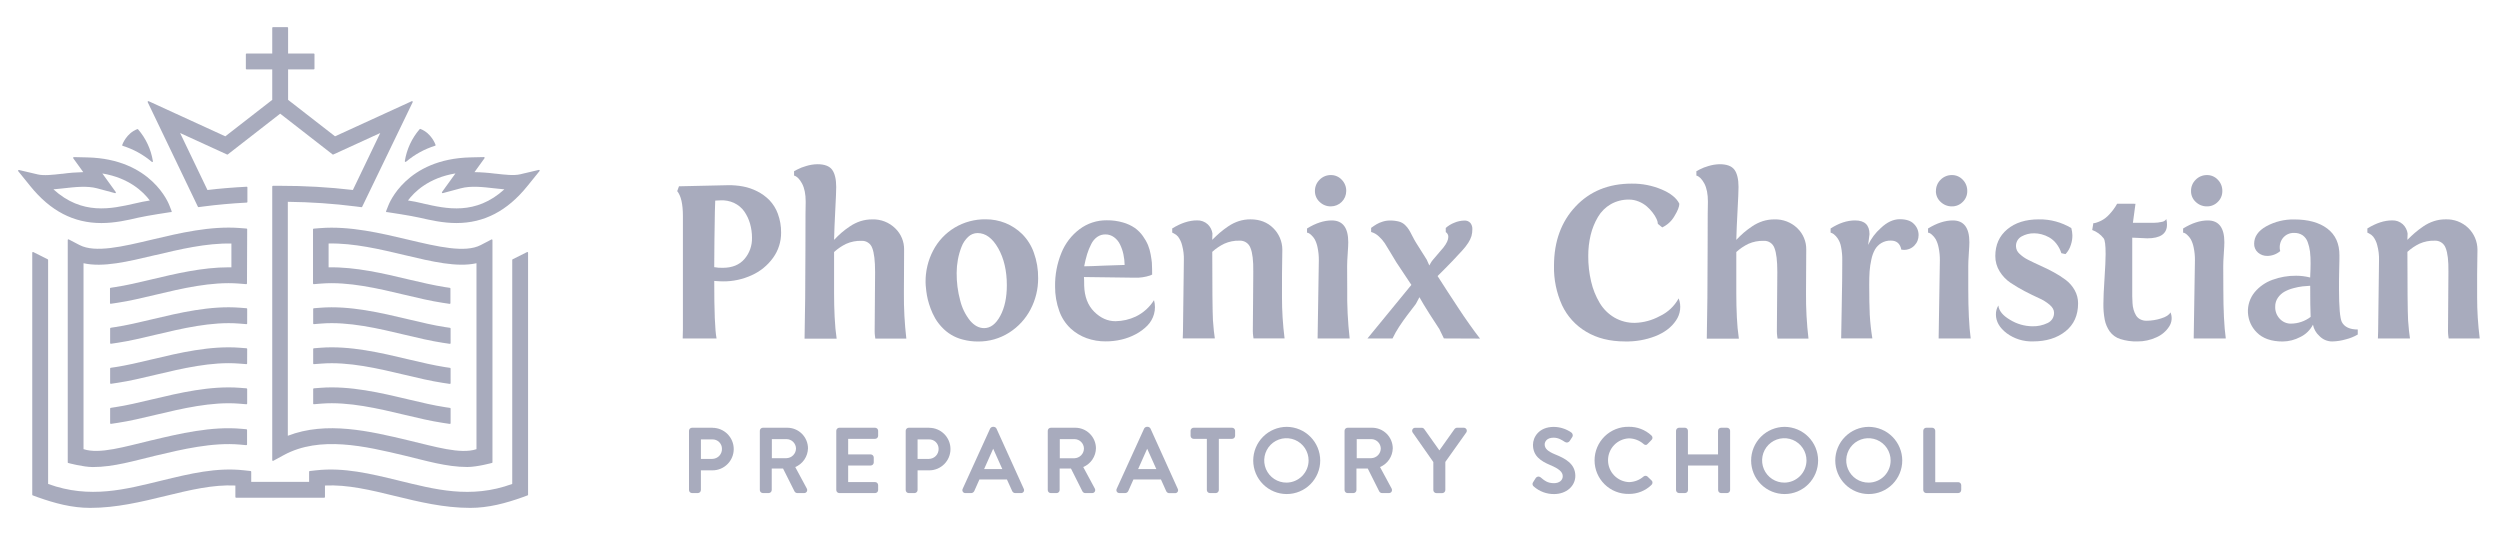 <svg width="189" height="41" viewBox="0 0 189 41" fill="none" xmlns="http://www.w3.org/2000/svg">
<g opacity="0.35">
<path d="M40.792 12.869C40.786 12.859 40.778 12.852 40.767 12.847C40.757 12.843 40.745 12.842 40.734 12.845L39.315 13.179C38.856 13.286 38.189 13.211 37.481 13.13H37.449C36.925 13.061 36.399 13.022 35.871 13.013L36.629 11.962C36.635 11.954 36.639 11.944 36.639 11.934C36.64 11.924 36.638 11.914 36.633 11.905C36.629 11.896 36.622 11.889 36.613 11.883C36.605 11.878 36.595 11.875 36.585 11.875L35.581 11.898C30.719 12.006 29.412 15.394 29.355 15.546L29.189 15.963C29.186 15.97 29.184 15.978 29.184 15.986C29.184 15.995 29.186 16.003 29.189 16.01C29.194 16.017 29.199 16.023 29.206 16.028C29.212 16.032 29.22 16.035 29.228 16.037H29.279C29.35 16.047 31.02 16.295 31.74 16.46C32.513 16.636 33.481 16.862 34.504 16.862C36.597 16.862 38.352 15.948 39.868 14.07L40.785 12.935C40.794 12.926 40.799 12.915 40.8 12.903C40.802 12.891 40.799 12.879 40.792 12.869ZM31.989 15.383C31.588 15.29 31.199 15.203 30.842 15.155C31.331 14.5 32.408 13.445 34.432 13.11L33.418 14.516C33.411 14.525 33.407 14.536 33.407 14.547C33.407 14.559 33.411 14.57 33.418 14.579C33.424 14.588 33.434 14.595 33.444 14.599C33.455 14.603 33.466 14.603 33.477 14.6L34.835 14.236C35.587 14.034 36.491 14.135 37.37 14.236C37.637 14.265 37.884 14.293 38.13 14.314C35.956 16.287 33.76 15.789 31.989 15.386V15.383Z" fill="#060E41"/>
<path d="M30.637 12.239C30.645 12.241 30.654 12.241 30.663 12.239C30.676 12.239 30.69 12.233 30.7 12.224C31.344 11.68 32.09 11.27 32.895 11.018C32.902 11.016 32.908 11.012 32.914 11.008C32.919 11.003 32.924 10.997 32.927 10.99C32.932 10.977 32.932 10.962 32.927 10.949C32.915 10.912 32.616 10.068 31.786 9.749C31.776 9.746 31.765 9.745 31.755 9.747C31.744 9.75 31.735 9.755 31.727 9.763C31.136 10.447 30.748 11.282 30.605 12.175C30.602 12.187 30.604 12.201 30.61 12.213C30.615 12.224 30.625 12.234 30.637 12.239Z" fill="#060E41"/>
<path d="M39.845 19.057L38.755 19.603C38.746 19.608 38.739 19.614 38.733 19.623C38.728 19.631 38.725 19.641 38.725 19.651V36.586C35.568 37.741 32.847 36.988 30.126 36.327C28.003 35.81 25.997 35.322 23.901 35.556L23.418 35.609C23.404 35.611 23.392 35.617 23.383 35.627C23.374 35.636 23.369 35.649 23.369 35.663V36.431H18.992V35.663C18.992 35.649 18.988 35.636 18.979 35.627C18.97 35.617 18.957 35.611 18.944 35.609L18.461 35.556C16.365 35.322 14.359 35.81 12.236 36.327C9.515 36.988 6.794 37.737 3.637 36.586V19.651C3.636 19.641 3.633 19.631 3.628 19.623C3.623 19.614 3.616 19.608 3.607 19.603L2.518 19.057C2.51 19.053 2.501 19.051 2.492 19.051C2.482 19.051 2.473 19.053 2.465 19.057C2.457 19.062 2.451 19.069 2.446 19.078C2.442 19.086 2.439 19.095 2.439 19.104V37.399C2.44 37.41 2.443 37.421 2.45 37.43C2.456 37.44 2.465 37.446 2.476 37.45L2.837 37.584C4.121 38.041 5.421 38.396 6.813 38.396C8.806 38.396 10.696 37.937 12.518 37.493C14.341 37.05 16.084 36.625 17.795 36.705V37.575C17.795 37.589 17.801 37.603 17.811 37.614C17.822 37.624 17.836 37.63 17.85 37.63H24.512C24.526 37.63 24.54 37.624 24.55 37.614C24.561 37.603 24.567 37.589 24.567 37.575V36.705C26.278 36.625 28.009 37.045 29.844 37.493C31.678 37.941 33.557 38.396 35.549 38.396C36.94 38.396 38.241 38.041 39.525 37.584L39.886 37.45C39.897 37.447 39.906 37.44 39.913 37.431C39.919 37.421 39.922 37.41 39.922 37.399V19.107C39.922 19.098 39.92 19.088 39.916 19.08C39.911 19.072 39.905 19.065 39.897 19.06C39.889 19.055 39.88 19.053 39.871 19.052C39.862 19.052 39.853 19.054 39.845 19.057Z" fill="#060E41"/>
<path d="M18.687 17.332C18.687 17.319 18.681 17.305 18.672 17.295C18.662 17.285 18.649 17.279 18.636 17.279L18.147 17.24C15.904 17.064 13.554 17.625 11.479 18.118C9.268 18.644 7.181 19.141 6.004 18.52L5.2 18.1C5.192 18.095 5.183 18.093 5.173 18.093C5.164 18.093 5.155 18.095 5.147 18.1C5.139 18.105 5.132 18.112 5.127 18.12C5.123 18.128 5.121 18.138 5.121 18.147V34.951C5.121 34.961 5.123 34.97 5.128 34.979C5.133 34.987 5.141 34.994 5.149 34.999C5.149 34.999 6.275 35.309 7.024 35.309C8.596 35.309 10.175 34.826 11.747 34.451C13.77 33.97 16.064 33.425 18.147 33.611L18.618 33.654C18.634 33.654 18.648 33.649 18.66 33.639C18.665 33.634 18.67 33.628 18.673 33.621C18.676 33.614 18.677 33.606 18.677 33.599V32.505C18.677 32.492 18.672 32.478 18.663 32.468C18.654 32.458 18.641 32.452 18.628 32.45L18.254 32.417C15.978 32.212 13.584 32.781 11.469 33.285H11.459C9.435 33.768 7.526 34.357 6.314 33.955V19.9C7.787 20.227 9.624 19.79 11.747 19.283H11.764C13.562 18.856 15.6 18.368 17.494 18.412V20.209H17.278C15.298 20.209 13.27 20.692 11.472 21.12C10.482 21.355 9.549 21.579 8.703 21.704L8.362 21.757C8.349 21.759 8.337 21.765 8.328 21.775C8.32 21.785 8.315 21.797 8.315 21.81V22.912C8.315 22.92 8.316 22.927 8.32 22.935C8.323 22.942 8.328 22.948 8.333 22.953C8.339 22.959 8.346 22.962 8.354 22.964C8.362 22.966 8.37 22.967 8.378 22.965L8.881 22.89C9.777 22.756 10.736 22.527 11.749 22.286C13.738 21.812 15.99 21.276 18.043 21.436L18.613 21.482C18.621 21.483 18.628 21.482 18.635 21.479C18.642 21.477 18.649 21.473 18.654 21.467C18.665 21.457 18.672 21.442 18.672 21.427L18.687 17.332Z" fill="#060E41"/>
<path d="M18.687 23.357C18.688 23.343 18.682 23.329 18.673 23.319C18.663 23.309 18.65 23.303 18.637 23.302L18.152 23.264C15.91 23.086 13.558 23.648 11.484 24.142C10.495 24.376 9.561 24.6 8.716 24.726L8.373 24.778C8.36 24.78 8.348 24.787 8.34 24.797C8.331 24.806 8.326 24.819 8.326 24.832V25.933C8.326 25.941 8.328 25.949 8.331 25.956C8.334 25.963 8.339 25.97 8.345 25.975C8.355 25.984 8.368 25.989 8.381 25.988H8.389L8.894 25.913C9.788 25.779 10.747 25.55 11.763 25.308C13.751 24.835 16.005 24.299 18.057 24.459L18.627 24.506C18.635 24.507 18.642 24.506 18.649 24.503C18.657 24.501 18.663 24.497 18.669 24.492C18.674 24.486 18.679 24.48 18.682 24.473C18.685 24.466 18.686 24.459 18.686 24.451L18.687 23.357Z" fill="#060E41"/>
<path d="M18.687 26.384C18.688 26.37 18.682 26.356 18.673 26.346C18.663 26.336 18.65 26.33 18.637 26.329L18.152 26.291C15.91 26.114 13.559 26.674 11.484 27.169C10.495 27.405 9.561 27.627 8.716 27.754L8.373 27.805C8.36 27.807 8.348 27.814 8.34 27.823C8.331 27.833 8.326 27.846 8.326 27.859V28.96C8.326 28.968 8.328 28.976 8.331 28.983C8.334 28.99 8.339 28.997 8.345 29.002C8.355 29.011 8.368 29.015 8.381 29.015H8.389L8.894 28.939C9.788 28.805 10.747 28.576 11.761 28.334C13.749 27.862 16.003 27.324 18.054 27.485L18.625 27.529C18.632 27.53 18.64 27.529 18.647 27.526C18.654 27.524 18.66 27.52 18.666 27.515C18.677 27.504 18.683 27.489 18.683 27.474L18.687 26.384Z" fill="#060E41"/>
<path d="M18.152 29.32C15.91 29.143 13.559 29.703 11.484 30.197C10.495 30.432 9.561 30.655 8.716 30.781L8.373 30.834C8.36 30.835 8.348 30.842 8.34 30.852C8.331 30.862 8.326 30.874 8.326 30.887V31.989C8.326 31.997 8.328 32.004 8.331 32.011C8.334 32.019 8.339 32.025 8.345 32.03C8.355 32.038 8.368 32.043 8.381 32.044H8.389L8.894 31.968C9.788 31.834 10.747 31.605 11.763 31.363C13.752 30.89 16.005 30.354 18.057 30.515L18.627 30.562C18.642 30.562 18.657 30.558 18.669 30.548C18.68 30.538 18.686 30.523 18.686 30.508V29.413C18.686 29.399 18.681 29.386 18.672 29.376C18.662 29.366 18.649 29.359 18.635 29.358L18.152 29.32Z" fill="#060E41"/>
<path d="M14.96 15.627C14.966 15.637 14.974 15.646 14.984 15.651C14.994 15.657 15.005 15.659 15.017 15.658L15.406 15.607C16.431 15.473 17.523 15.376 18.654 15.316C18.667 15.316 18.68 15.309 18.69 15.3C18.699 15.29 18.704 15.276 18.704 15.262V14.171C18.705 14.163 18.703 14.156 18.701 14.149C18.698 14.143 18.694 14.137 18.688 14.132C18.683 14.126 18.677 14.122 18.67 14.12C18.663 14.117 18.655 14.116 18.648 14.117C17.621 14.171 16.624 14.251 15.684 14.365L13.616 10.056L17.165 11.681C17.174 11.686 17.184 11.687 17.194 11.686C17.204 11.685 17.213 11.681 17.221 11.674L21.182 8.593L25.142 11.674C25.15 11.681 25.159 11.685 25.169 11.686C25.179 11.687 25.189 11.685 25.197 11.681L28.746 10.056L26.678 14.362C24.854 14.15 23.018 14.044 21.182 14.047H20.637C20.622 14.047 20.608 14.053 20.598 14.063C20.588 14.073 20.582 14.086 20.582 14.101V34.789C20.582 34.798 20.584 34.808 20.589 34.816C20.594 34.824 20.6 34.831 20.608 34.836C20.617 34.84 20.626 34.843 20.635 34.843C20.645 34.843 20.654 34.84 20.662 34.836L21.465 34.399C24.189 32.925 27.597 33.729 30.604 34.447C32.176 34.822 33.755 35.305 35.327 35.305C36.079 35.305 37.202 34.995 37.202 34.995C37.21 34.991 37.217 34.984 37.222 34.975C37.227 34.967 37.23 34.957 37.23 34.947V18.153C37.23 18.143 37.228 18.134 37.223 18.126C37.219 18.117 37.212 18.111 37.204 18.106C37.196 18.101 37.187 18.098 37.177 18.098C37.168 18.098 37.159 18.101 37.151 18.106L36.347 18.525C35.17 19.143 33.083 18.646 30.872 18.123C28.797 17.63 26.445 17.069 24.204 17.246L23.715 17.285C23.701 17.285 23.689 17.291 23.679 17.301C23.67 17.311 23.664 17.324 23.664 17.338V21.427C23.664 21.443 23.671 21.457 23.681 21.468C23.687 21.473 23.694 21.477 23.701 21.479C23.708 21.482 23.715 21.483 23.723 21.482L24.293 21.437C26.348 21.276 28.602 21.812 30.587 22.286C31.6 22.527 32.559 22.755 33.455 22.891L33.99 22.971C33.998 22.972 34.006 22.971 34.014 22.969C34.022 22.966 34.029 22.963 34.035 22.958C34.041 22.953 34.045 22.946 34.049 22.939C34.052 22.932 34.054 22.924 34.053 22.916V21.815C34.053 21.802 34.049 21.789 34.04 21.78C34.032 21.77 34.021 21.763 34.008 21.761L33.637 21.705C32.792 21.571 31.858 21.355 30.868 21.121C29.005 20.676 26.892 20.173 24.842 20.211V18.409C26.744 18.367 28.785 18.855 30.592 19.285C32.714 19.79 34.552 20.223 36.022 19.9V33.958C34.807 34.36 32.892 33.768 30.864 33.288C27.964 32.597 24.679 31.814 21.759 32.944V15.257C23.489 15.275 25.217 15.394 26.934 15.612L27.324 15.663C27.335 15.665 27.347 15.662 27.357 15.657C27.367 15.651 27.375 15.643 27.38 15.632L31.199 7.724C31.203 7.714 31.205 7.702 31.203 7.691C31.201 7.68 31.196 7.67 31.188 7.661C31.18 7.653 31.17 7.648 31.159 7.646C31.148 7.644 31.137 7.646 31.126 7.651L25.328 10.306L21.78 7.549V5.245H23.722C23.736 5.245 23.75 5.24 23.759 5.23C23.77 5.22 23.775 5.206 23.775 5.192V4.103C23.775 4.095 23.774 4.088 23.771 4.082C23.769 4.075 23.765 4.069 23.76 4.064C23.755 4.059 23.749 4.055 23.742 4.052C23.736 4.049 23.729 4.048 23.722 4.048H21.78V2.105C21.78 2.09 21.774 2.076 21.764 2.066C21.754 2.056 21.74 2.05 21.725 2.05H20.637C20.622 2.05 20.608 2.056 20.598 2.066C20.588 2.076 20.582 2.09 20.582 2.105V4.048H18.64C18.633 4.048 18.626 4.049 18.619 4.052C18.613 4.055 18.607 4.059 18.602 4.064C18.597 4.069 18.593 4.075 18.59 4.082C18.588 4.088 18.586 4.095 18.587 4.103V5.192C18.587 5.199 18.588 5.206 18.591 5.212C18.593 5.219 18.597 5.225 18.602 5.23C18.607 5.235 18.613 5.239 18.62 5.241C18.626 5.244 18.633 5.245 18.64 5.245H20.582V7.549L17.033 10.306L11.239 7.651C11.229 7.646 11.218 7.644 11.207 7.646C11.196 7.648 11.186 7.653 11.178 7.661C11.17 7.67 11.165 7.68 11.163 7.691C11.161 7.702 11.162 7.714 11.167 7.724L14.96 15.627Z" fill="#060E41"/>
<path d="M34.065 24.837C34.065 24.824 34.06 24.811 34.052 24.802C34.044 24.792 34.032 24.785 34.02 24.783L33.647 24.727C32.803 24.601 31.868 24.377 30.88 24.142C28.805 23.648 26.454 23.088 24.211 23.265L23.727 23.302C23.713 23.304 23.7 23.31 23.691 23.32C23.681 23.33 23.676 23.343 23.676 23.357V24.449C23.676 24.457 23.677 24.464 23.68 24.471C23.683 24.478 23.688 24.484 23.693 24.489C23.699 24.495 23.705 24.499 23.712 24.501C23.72 24.504 23.727 24.505 23.735 24.504L24.305 24.459C26.362 24.298 28.614 24.834 30.599 25.308C31.612 25.549 32.571 25.777 33.465 25.913L34.001 25.993H34.012C34.025 25.993 34.038 25.988 34.048 25.98C34.054 25.974 34.059 25.968 34.062 25.961C34.065 25.954 34.067 25.946 34.066 25.938L34.065 24.837Z" fill="#060E41"/>
<path d="M34.065 27.863C34.065 27.85 34.06 27.838 34.052 27.828C34.044 27.818 34.032 27.811 34.02 27.809L33.647 27.754C32.803 27.62 31.868 27.405 30.88 27.169C28.804 26.674 26.453 26.114 24.211 26.291L23.727 26.329C23.713 26.33 23.7 26.336 23.691 26.346C23.681 26.357 23.676 26.37 23.676 26.384V27.474C23.676 27.482 23.677 27.489 23.68 27.496C23.683 27.503 23.688 27.509 23.693 27.515C23.699 27.52 23.705 27.524 23.712 27.526C23.72 27.529 23.727 27.53 23.735 27.529L24.305 27.488C26.36 27.328 28.614 27.864 30.599 28.337C31.612 28.578 32.571 28.806 33.465 28.942L34.001 29.022H34.012C34.025 29.022 34.038 29.017 34.048 29.009C34.054 29.004 34.058 28.997 34.062 28.991C34.065 28.984 34.066 28.976 34.066 28.968L34.065 27.863Z" fill="#060E41"/>
<path d="M33.647 30.781C32.803 30.655 31.868 30.432 30.88 30.197C28.805 29.703 26.454 29.143 24.211 29.32L23.727 29.357C23.713 29.358 23.7 29.364 23.69 29.375C23.681 29.385 23.676 29.398 23.676 29.412V30.505C23.676 30.513 23.677 30.52 23.68 30.527C23.683 30.534 23.688 30.54 23.693 30.546C23.699 30.551 23.705 30.555 23.712 30.557C23.72 30.56 23.727 30.561 23.735 30.56L24.305 30.513C26.362 30.353 28.614 30.889 30.599 31.363C31.612 31.604 32.571 31.832 33.465 31.967L34.001 32.047H34.012C34.025 32.048 34.038 32.043 34.048 32.034C34.054 32.029 34.058 32.023 34.062 32.015C34.065 32.008 34.066 32.001 34.066 31.993V30.891C34.066 30.878 34.062 30.866 34.053 30.856C34.045 30.846 34.034 30.84 34.021 30.838L33.647 30.781Z" fill="#060E41"/>
<path d="M7.66 16.863C8.688 16.863 9.651 16.643 10.425 16.461C11.141 16.297 12.814 16.048 12.885 16.037H12.935C12.944 16.036 12.952 16.033 12.959 16.029C12.966 16.024 12.971 16.018 12.976 16.011C12.979 16.003 12.981 15.995 12.981 15.987C12.981 15.979 12.979 15.971 12.976 15.964L12.815 15.55C12.763 15.405 11.461 12.008 6.59 11.9L5.586 11.877C5.576 11.877 5.566 11.88 5.558 11.885C5.549 11.89 5.542 11.898 5.537 11.906C5.532 11.915 5.529 11.925 5.529 11.935C5.529 11.945 5.532 11.955 5.537 11.964L6.294 13.013C5.768 13.025 5.242 13.066 4.721 13.138H4.687C3.98 13.218 3.313 13.293 2.855 13.186L1.436 12.852C1.425 12.849 1.413 12.85 1.402 12.854C1.392 12.859 1.383 12.867 1.377 12.877C1.371 12.886 1.367 12.897 1.367 12.908C1.367 12.919 1.371 12.93 1.377 12.94L2.296 14.076C3.813 15.952 5.567 16.863 7.66 16.863ZM4.8 14.238L4.793 14.183L4.802 14.236C5.678 14.139 6.583 14.037 7.336 14.236L8.692 14.601C8.703 14.604 8.714 14.604 8.725 14.6C8.736 14.596 8.745 14.589 8.751 14.579C8.757 14.57 8.761 14.559 8.761 14.548C8.761 14.537 8.757 14.526 8.751 14.517L7.737 13.114C9.759 13.449 10.837 14.503 11.326 15.158C10.97 15.207 10.584 15.292 10.178 15.386C8.408 15.788 6.212 16.288 4.039 14.314C4.285 14.296 4.537 14.267 4.8 14.238Z" fill="#060E41"/>
<path d="M9.274 11.024C10.079 11.276 10.825 11.686 11.47 12.23C11.48 12.239 11.492 12.245 11.506 12.245C11.515 12.247 11.524 12.247 11.533 12.245C11.543 12.239 11.55 12.231 11.555 12.22C11.56 12.21 11.561 12.199 11.559 12.187C11.417 11.294 11.029 10.459 10.437 9.776C10.43 9.768 10.421 9.763 10.411 9.76C10.4 9.758 10.39 9.758 10.38 9.762C9.548 10.081 9.251 10.925 9.239 10.961C9.235 10.972 9.235 10.983 9.239 10.993C9.242 11.001 9.247 11.008 9.253 11.013C9.259 11.018 9.266 11.022 9.274 11.024Z" fill="#060E41"/>
<path d="M54.172 25.586H51.612L51.628 24.909V16.334C51.628 15.431 51.485 14.803 51.197 14.448L51.331 14.084L55.033 14.001C55.413 13.995 55.792 14.026 56.165 14.095C56.54 14.165 56.903 14.289 57.243 14.462C57.586 14.633 57.898 14.86 58.168 15.132C58.45 15.427 58.667 15.779 58.806 16.163C58.974 16.619 59.057 17.101 59.051 17.586C59.057 18.271 58.844 18.939 58.443 19.493C58.029 20.066 57.472 20.519 56.828 20.808C56.147 21.12 55.406 21.279 54.657 21.272C54.523 21.272 54.302 21.262 53.997 21.239C53.995 23.562 54.054 25.011 54.172 25.586ZM54.012 18.082L53.995 20.197C54.206 20.236 54.422 20.254 54.637 20.247C55.347 20.247 55.893 20.028 56.276 19.588C56.661 19.143 56.866 18.569 56.851 17.98C56.852 17.618 56.802 17.257 56.703 16.908C56.61 16.579 56.463 16.268 56.268 15.986C56.072 15.709 55.807 15.488 55.499 15.345C55.162 15.188 54.789 15.12 54.418 15.148L54.071 15.165C54.055 15.332 54.035 16.305 54.012 18.085V18.082Z" fill="#060E41"/>
<path d="M63.056 18.135C63.248 17.932 63.433 17.754 63.61 17.599C63.814 17.424 64.028 17.262 64.252 17.114C64.5 16.945 64.77 16.813 65.055 16.72C65.342 16.629 65.642 16.584 65.943 16.586C66.262 16.575 66.579 16.629 66.877 16.744C67.174 16.86 67.446 17.034 67.674 17.256C67.893 17.465 68.066 17.716 68.182 17.995C68.299 18.274 68.356 18.574 68.35 18.876C68.35 19.04 68.348 19.599 68.343 20.555C68.337 21.511 68.335 22.042 68.335 22.148C68.325 23.301 68.386 24.453 68.519 25.598H66.175L66.149 25.412C66.132 25.289 66.124 25.164 66.124 25.04C66.124 24.593 66.13 23.848 66.141 22.803C66.153 21.759 66.158 21.011 66.157 20.559C66.157 19.719 66.085 19.117 65.942 18.753C65.884 18.584 65.772 18.439 65.623 18.34C65.474 18.241 65.296 18.195 65.118 18.207C64.722 18.196 64.328 18.274 63.965 18.436C63.634 18.597 63.328 18.805 63.056 19.053V22.135C63.056 22.766 63.07 23.379 63.099 23.973C63.127 24.567 63.178 25.11 63.25 25.601H60.825C60.865 23.713 60.887 21.516 60.89 19.01C60.892 16.504 60.899 15.248 60.91 15.242C60.91 14.673 60.818 14.218 60.635 13.877C60.453 13.537 60.251 13.334 60.031 13.273V12.943L60.268 12.817C60.486 12.703 60.715 12.614 60.953 12.549C61.226 12.465 61.511 12.42 61.797 12.415C62.333 12.415 62.711 12.557 62.913 12.838C63.115 13.12 63.217 13.554 63.217 14.141C63.217 14.428 63.193 15.014 63.146 15.9C63.099 16.786 63.069 17.531 63.056 18.135Z" fill="#060E41"/>
<path d="M70.553 18.926C70.926 18.216 71.486 17.622 72.173 17.209C72.882 16.786 73.694 16.568 74.519 16.579C75.029 16.577 75.535 16.673 76.009 16.862C76.481 17.054 76.911 17.336 77.275 17.693C77.669 18.089 77.971 18.569 78.157 19.096C78.382 19.716 78.492 20.372 78.483 21.032C78.488 21.851 78.292 22.658 77.912 23.384C77.537 24.105 76.978 24.713 76.291 25.147C75.588 25.594 74.77 25.827 73.937 25.817C73.546 25.82 73.157 25.77 72.78 25.669C72.166 25.516 71.611 25.183 71.186 24.714C70.995 24.511 70.827 24.286 70.688 24.044C70.557 23.813 70.445 23.571 70.353 23.322C70.268 23.095 70.196 22.863 70.138 22.628C70.091 22.426 70.054 22.221 70.028 22.015C70.003 21.809 69.988 21.662 69.983 21.571C69.977 21.48 69.973 21.404 69.973 21.343C69.962 20.501 70.161 19.67 70.553 18.926ZM72.59 22.714C72.725 23.271 72.98 23.792 73.337 24.241C73.658 24.618 74.013 24.806 74.401 24.806C74.881 24.806 75.286 24.499 75.618 23.885C75.951 23.27 76.117 22.498 76.117 21.568C76.117 20.469 75.9 19.537 75.466 18.77C75.032 18.004 74.511 17.62 73.903 17.619C73.636 17.62 73.38 17.725 73.189 17.911C72.968 18.121 72.797 18.378 72.69 18.664C72.567 18.977 72.475 19.301 72.415 19.632C72.355 19.961 72.324 20.295 72.323 20.63C72.317 21.333 72.406 22.034 72.59 22.714Z" fill="#060E41"/>
<path d="M87.102 20.758L86.951 20.825C86.575 20.951 86.18 21.008 85.785 20.994L81.948 20.943C81.959 21.072 81.964 21.287 81.964 21.586C81.987 22.425 82.239 23.085 82.721 23.565C83.203 24.044 83.739 24.284 84.328 24.283C84.862 24.277 85.388 24.156 85.87 23.928C86.434 23.653 86.91 23.226 87.243 22.694C87.339 23.038 87.339 23.402 87.243 23.746C87.152 24.074 86.979 24.374 86.741 24.617C86.486 24.873 86.194 25.09 85.874 25.26C85.528 25.446 85.159 25.586 84.776 25.674C84.386 25.765 83.986 25.81 83.585 25.808C83.097 25.812 82.612 25.73 82.152 25.567C81.707 25.406 81.297 25.159 80.947 24.84C80.562 24.479 80.267 24.031 80.088 23.534C79.868 22.93 79.758 22.291 79.764 21.648C79.752 20.782 79.914 19.922 80.241 19.12C80.528 18.407 81.004 17.785 81.619 17.324C82.212 16.88 82.935 16.645 83.676 16.654C84.089 16.648 84.5 16.704 84.897 16.819C85.216 16.907 85.518 17.047 85.793 17.233C86.028 17.402 86.234 17.609 86.402 17.846C86.557 18.059 86.687 18.289 86.79 18.531C86.882 18.761 86.95 19.001 86.992 19.245C87.04 19.513 87.07 19.717 87.082 19.871C87.094 20.025 87.098 20.186 87.098 20.349L87.102 20.758ZM83.57 17.722C83.35 17.718 83.135 17.783 82.954 17.908C82.758 18.048 82.601 18.236 82.497 18.453C82.372 18.694 82.269 18.946 82.189 19.206C82.097 19.51 82.022 19.819 81.964 20.132C82.298 20.132 82.799 20.109 83.469 20.081C84.14 20.053 84.657 20.036 85.024 20.03C85.018 19.76 84.987 19.491 84.93 19.226C84.876 18.971 84.791 18.722 84.677 18.487C84.574 18.267 84.417 18.076 84.221 17.933C84.032 17.794 83.804 17.72 83.57 17.722Z" fill="#060E41"/>
<path d="M97.114 25.585H94.765L94.74 25.399C94.723 25.275 94.714 25.151 94.714 25.026C94.714 24.579 94.72 23.834 94.732 22.79C94.743 21.746 94.749 20.997 94.748 20.546C94.76 19.716 94.69 19.118 94.538 18.749C94.478 18.579 94.365 18.433 94.216 18.333C94.066 18.233 93.888 18.184 93.709 18.194C93.312 18.183 92.918 18.261 92.556 18.423C92.225 18.584 91.918 18.791 91.647 19.039C91.647 21.784 91.664 23.51 91.698 24.215C91.743 24.829 91.791 25.286 91.842 25.585H89.416L89.433 25.049L89.5 19.68C89.513 19.296 89.467 18.913 89.366 18.542C89.31 18.307 89.206 18.085 89.061 17.891C88.977 17.79 88.872 17.708 88.753 17.651L88.619 17.583V17.271C89.278 16.864 89.901 16.661 90.487 16.661C90.785 16.647 91.077 16.752 91.299 16.953C91.496 17.137 91.624 17.384 91.661 17.651L91.644 18.132C91.847 17.93 92.035 17.753 92.206 17.604C92.409 17.43 92.622 17.268 92.844 17.118C93.094 16.946 93.367 16.811 93.655 16.716C93.94 16.626 94.237 16.581 94.535 16.582C95.239 16.582 95.811 16.802 96.254 17.241C96.471 17.453 96.643 17.704 96.761 17.983C96.88 18.261 96.942 18.56 96.944 18.863C96.921 20.081 96.913 21.277 96.918 22.452C96.916 23.5 96.982 24.546 97.114 25.585Z" fill="#060E41"/>
<path d="M101.85 21.814C101.831 23.074 101.892 24.334 102.034 25.586H99.611L99.704 19.683C99.707 19.361 99.677 19.04 99.611 18.724C99.571 18.508 99.5 18.298 99.4 18.102C99.328 17.978 99.238 17.866 99.132 17.769C99.069 17.704 98.994 17.651 98.912 17.612C98.88 17.599 98.845 17.59 98.811 17.587V17.274C99.469 16.868 100.092 16.665 100.677 16.665C101.512 16.665 101.929 17.214 101.928 18.314C101.928 18.483 101.914 18.77 101.886 19.172C101.858 19.574 101.843 19.89 101.843 20.11L101.85 21.814ZM99.409 14.444C99.406 14.284 99.436 14.126 99.497 13.978C99.558 13.83 99.649 13.697 99.764 13.585C99.875 13.472 100.008 13.383 100.154 13.322C100.301 13.262 100.458 13.232 100.617 13.235C100.77 13.233 100.921 13.264 101.061 13.324C101.202 13.385 101.328 13.474 101.432 13.585C101.544 13.698 101.632 13.833 101.691 13.98C101.75 14.128 101.778 14.286 101.775 14.444C101.774 14.751 101.652 15.045 101.435 15.262C101.218 15.479 100.924 15.601 100.617 15.602C100.459 15.605 100.303 15.577 100.157 15.519C100.01 15.461 99.877 15.374 99.764 15.264C99.651 15.161 99.561 15.035 99.5 14.895C99.438 14.755 99.408 14.603 99.409 14.45V14.444Z" fill="#060E41"/>
<path d="M109.158 25.585L108.829 24.908L108.846 24.926C108.632 24.604 108.371 24.202 108.064 23.72C107.757 23.237 107.505 22.82 107.308 22.468C107.258 22.55 107.213 22.635 107.174 22.723C107.134 22.81 107.09 22.895 107.04 22.976L106.381 23.839C106.177 24.107 105.979 24.392 105.772 24.704C105.586 24.988 105.42 25.283 105.274 25.589H103.379L106.7 21.538L105.559 19.822C105.462 19.669 105.32 19.433 105.132 19.112C104.943 18.79 104.794 18.546 104.684 18.38C104.557 18.194 104.408 18.023 104.24 17.872C104.077 17.714 103.877 17.599 103.657 17.539V17.227C103.815 17.114 103.948 17.023 104.059 16.959C104.199 16.876 104.348 16.811 104.504 16.764C104.684 16.703 104.874 16.671 105.065 16.671C105.3 16.666 105.535 16.693 105.762 16.751C105.939 16.798 106.101 16.89 106.231 17.019C106.341 17.125 106.438 17.244 106.519 17.374C106.586 17.486 106.674 17.642 106.78 17.856C106.886 18.071 106.984 18.237 107.068 18.372L107.862 19.632L108.056 20.071L108.15 19.902C108.201 19.806 108.263 19.716 108.336 19.634L109.13 18.704C109.372 18.394 109.493 18.13 109.493 17.91C109.495 17.838 109.478 17.766 109.444 17.702C109.41 17.638 109.36 17.584 109.299 17.546V17.233C109.489 17.064 109.708 16.93 109.945 16.839C110.184 16.735 110.441 16.68 110.702 16.674C110.788 16.668 110.874 16.68 110.954 16.712C111.033 16.744 111.105 16.793 111.163 16.857C111.264 16.988 111.316 17.151 111.31 17.318C111.312 17.496 111.29 17.674 111.243 17.846C111.186 18.025 111.105 18.196 111.002 18.353C110.863 18.567 110.706 18.767 110.532 18.954C110.336 19.171 110.085 19.439 109.781 19.758C109.476 20.076 109.11 20.447 108.681 20.87C108.923 21.248 109.184 21.652 109.463 22.084C109.743 22.515 110.011 22.924 110.267 23.31C110.519 23.696 110.789 24.092 111.077 24.498C111.364 24.905 111.635 25.271 111.888 25.597L109.158 25.585Z" fill="#060E41"/>
<path d="M122.847 25.813C121.71 25.813 120.735 25.569 119.92 25.081C119.122 24.611 118.484 23.91 118.09 23.071C117.668 22.137 117.46 21.119 117.482 20.094C117.482 18.263 118.024 16.769 119.109 15.613C120.194 14.457 121.612 13.88 123.363 13.882C124.137 13.873 124.905 14.023 125.619 14.322C126.307 14.615 126.754 14.976 126.958 15.404C126.958 15.624 126.834 15.937 126.586 16.342C126.373 16.713 126.052 17.01 125.665 17.192L125.335 16.924C125.328 16.797 125.295 16.673 125.239 16.559C125.16 16.39 125.062 16.23 124.947 16.082C124.815 15.908 124.664 15.747 124.498 15.604C124.317 15.45 124.112 15.326 123.891 15.237C123.658 15.139 123.408 15.088 123.155 15.088C122.672 15.08 122.195 15.201 121.774 15.439C121.374 15.67 121.041 16.001 120.807 16.4C120.557 16.822 120.372 17.279 120.256 17.756C120.131 18.278 120.069 18.813 120.072 19.35C120.067 20.005 120.141 20.658 120.291 21.294C120.422 21.861 120.64 22.403 120.937 22.902C121.209 23.358 121.591 23.738 122.048 24.006C122.52 24.279 123.058 24.418 123.603 24.408C124.255 24.389 124.893 24.216 125.467 23.905C126.079 23.621 126.584 23.149 126.907 22.557C127.013 22.831 127.049 23.127 127.014 23.419C126.978 23.71 126.872 23.989 126.704 24.23C126.361 24.743 125.842 25.138 125.145 25.415C124.413 25.697 123.632 25.833 122.847 25.813Z" fill="#060E41"/>
<path d="M131.264 18.135C131.456 17.932 131.64 17.754 131.817 17.599C132.022 17.425 132.236 17.263 132.46 17.114C132.708 16.945 132.978 16.813 133.263 16.72C133.55 16.629 133.849 16.584 134.15 16.586C134.469 16.576 134.787 16.629 135.084 16.744C135.382 16.86 135.654 17.034 135.882 17.256C136.1 17.465 136.271 17.717 136.386 17.996C136.502 18.275 136.558 18.574 136.552 18.876C136.552 19.04 136.549 19.599 136.543 20.555C136.536 21.511 136.534 22.042 136.535 22.148C136.524 23.301 136.587 24.453 136.721 25.598H134.383L134.357 25.412C134.34 25.289 134.332 25.164 134.332 25.04C134.332 24.593 134.337 23.848 134.348 22.803C134.359 21.759 134.364 21.011 134.365 20.559C134.365 19.719 134.294 19.117 134.15 18.753C134.092 18.584 133.98 18.439 133.831 18.34C133.682 18.241 133.504 18.195 133.326 18.207C132.929 18.196 132.535 18.275 132.172 18.436C131.841 18.597 131.535 18.805 131.264 19.053V22.135C131.264 22.766 131.278 23.379 131.306 23.973C131.329 24.518 131.38 25.061 131.458 25.601H129.033C129.073 23.713 129.094 21.516 129.096 19.01C129.099 16.504 129.106 15.248 129.118 15.242C129.118 14.673 129.029 14.218 128.85 13.877C128.667 13.537 128.466 13.334 128.246 13.273V12.943L128.482 12.817C128.7 12.704 128.93 12.614 129.167 12.549C129.441 12.465 129.726 12.42 130.012 12.415C130.548 12.415 130.924 12.557 131.128 12.838C131.331 13.12 131.432 13.554 131.432 14.141C131.432 14.428 131.407 15.014 131.359 15.9C131.311 16.786 131.279 17.531 131.264 18.135Z" fill="#060E41"/>
<path d="M141.55 25.585H139.192C139.192 25.353 139.206 24.537 139.235 23.137C139.263 21.738 139.277 20.586 139.276 19.683C139.282 19.334 139.25 18.985 139.18 18.643C139.137 18.412 139.046 18.193 138.912 18C138.832 17.89 138.739 17.791 138.634 17.704C138.561 17.65 138.48 17.61 138.393 17.586V17.274C139.024 16.868 139.641 16.664 140.243 16.664C140.97 16.664 141.333 17.011 141.333 17.704C141.333 17.721 141.32 17.838 141.292 18.039C141.263 18.24 141.243 18.404 141.231 18.516C141.459 18.031 141.785 17.597 142.187 17.243C142.654 16.797 143.133 16.573 143.623 16.573C144.113 16.573 144.47 16.693 144.694 16.932C144.805 17.041 144.894 17.17 144.954 17.313C145.014 17.457 145.045 17.61 145.045 17.766C145.047 17.912 145.021 18.058 144.967 18.194C144.914 18.331 144.833 18.455 144.731 18.56C144.628 18.668 144.503 18.753 144.365 18.81C144.226 18.867 144.078 18.894 143.928 18.89C143.898 18.889 143.868 18.886 143.838 18.882C143.806 18.877 143.774 18.875 143.742 18.874C143.651 18.417 143.387 18.188 142.948 18.188C142.696 18.182 142.447 18.246 142.229 18.374C142.032 18.493 141.869 18.659 141.752 18.856C141.621 19.093 141.528 19.348 141.476 19.613C141.409 19.909 141.365 20.208 141.342 20.51C141.322 20.799 141.313 21.14 141.313 21.528C141.313 22.465 141.327 23.221 141.354 23.794C141.388 24.394 141.453 24.992 141.55 25.585Z" fill="#060E41"/>
<path d="M148.801 21.814C148.801 23.427 148.862 24.684 148.985 25.586H146.561L146.654 19.683C146.658 19.361 146.626 19.04 146.561 18.724C146.521 18.508 146.449 18.298 146.349 18.102C146.277 17.978 146.187 17.866 146.081 17.769C146.018 17.703 145.944 17.65 145.862 17.612C145.829 17.599 145.795 17.59 145.76 17.587V17.274C146.419 16.868 147.043 16.665 147.634 16.665C148.467 16.665 148.884 17.214 148.885 18.314C148.885 18.483 148.87 18.77 148.842 19.172C148.814 19.573 148.801 19.89 148.801 20.11V21.814ZM146.358 14.444C146.355 14.284 146.385 14.126 146.446 13.978C146.507 13.83 146.598 13.697 146.713 13.585C146.824 13.472 146.957 13.383 147.104 13.323C147.25 13.262 147.408 13.232 147.566 13.235C147.719 13.233 147.87 13.264 148.011 13.324C148.151 13.385 148.277 13.474 148.382 13.585C148.494 13.698 148.582 13.832 148.641 13.98C148.699 14.128 148.728 14.286 148.724 14.444C148.727 14.597 148.698 14.749 148.639 14.89C148.58 15.032 148.492 15.159 148.382 15.264C148.276 15.373 148.149 15.459 148.008 15.517C147.868 15.575 147.718 15.604 147.566 15.602C147.409 15.605 147.252 15.576 147.106 15.518C146.96 15.46 146.826 15.374 146.713 15.264C146.599 15.162 146.508 15.036 146.446 14.896C146.384 14.755 146.352 14.603 146.353 14.45L146.358 14.444Z" fill="#060E41"/>
<path d="M156.154 19.21L155.84 19.142C155.757 18.878 155.627 18.631 155.456 18.414C155.308 18.221 155.122 18.061 154.911 17.941C154.729 17.839 154.534 17.762 154.333 17.709C154.152 17.662 153.966 17.638 153.78 17.637C153.449 17.632 153.122 17.714 152.833 17.874C152.696 17.948 152.583 18.06 152.508 18.196C152.433 18.333 152.399 18.488 152.41 18.643C152.415 18.745 152.44 18.845 152.484 18.937C152.529 19.029 152.591 19.112 152.668 19.179C152.865 19.37 153.091 19.528 153.338 19.648C153.616 19.789 153.921 19.934 154.254 20.084C154.586 20.232 154.923 20.397 155.255 20.578C155.577 20.75 155.885 20.947 156.176 21.166C156.45 21.375 156.678 21.638 156.846 21.939C157.017 22.244 157.106 22.588 157.103 22.938C157.103 23.839 156.785 24.543 156.148 25.05C155.512 25.558 154.689 25.811 153.68 25.811C152.974 25.83 152.281 25.614 151.711 25.197C151.164 24.781 150.891 24.306 150.891 23.771C150.886 23.532 150.951 23.297 151.077 23.094C151.116 23.495 151.412 23.858 151.965 24.181C152.472 24.492 153.053 24.66 153.647 24.667C154.047 24.678 154.444 24.593 154.804 24.418C154.953 24.35 155.078 24.239 155.164 24.1C155.25 23.961 155.292 23.799 155.286 23.636C155.286 23.433 155.176 23.234 154.957 23.043C154.71 22.835 154.434 22.664 154.137 22.537C153.81 22.389 153.453 22.215 153.066 22.013C152.698 21.82 152.34 21.608 151.995 21.378C151.664 21.154 151.384 20.861 151.175 20.52C150.957 20.172 150.843 19.768 150.846 19.357C150.846 18.512 151.146 17.839 151.746 17.337C152.345 16.835 153.141 16.584 154.133 16.584C154.998 16.569 155.85 16.797 156.591 17.243C156.64 17.421 156.667 17.604 156.672 17.788C156.675 18.033 156.636 18.276 156.558 18.508C156.48 18.77 156.342 19.011 156.154 19.21Z" fill="#060E41"/>
<path d="M161.442 15.405L161.248 16.843H162.862C163.046 16.841 163.229 16.82 163.407 16.778C163.481 16.772 163.552 16.749 163.615 16.712C163.679 16.675 163.733 16.624 163.774 16.563C163.81 16.698 163.827 16.838 163.825 16.978C163.825 17.67 163.329 18.017 162.338 18.018C162.248 18.018 162.06 18.01 161.776 17.992C161.493 17.975 161.298 17.967 161.197 17.967V21.865C161.197 22.028 161.197 22.201 161.197 22.381C161.197 22.56 161.21 22.74 161.218 22.916C161.225 23.089 161.254 23.259 161.302 23.424C161.345 23.572 161.406 23.714 161.485 23.846C161.561 23.971 161.671 24.072 161.802 24.139C161.952 24.215 162.118 24.253 162.287 24.248C162.657 24.245 163.025 24.187 163.378 24.074C163.754 23.959 163.99 23.806 164.088 23.615C164.16 23.786 164.19 23.972 164.173 24.157C164.157 24.342 164.095 24.52 163.994 24.676C163.76 25.044 163.419 25.333 163.018 25.504C162.572 25.711 162.086 25.816 161.594 25.812C161.149 25.825 160.705 25.762 160.281 25.627C159.963 25.524 159.686 25.322 159.491 25.051C159.308 24.788 159.181 24.49 159.119 24.176C159.044 23.779 159.01 23.375 159.017 22.97C159.017 22.541 159.045 21.904 159.101 21.059C159.157 20.214 159.185 19.597 159.185 19.208C159.185 18.538 159.136 18.145 159.034 18.015C158.812 17.728 158.513 17.511 158.172 17.389L158.256 16.874C158.325 16.871 158.394 16.86 158.46 16.84C158.594 16.798 158.725 16.745 158.852 16.683C159.074 16.568 159.275 16.415 159.444 16.23C159.682 15.982 159.888 15.703 160.056 15.402L161.442 15.405Z" fill="#060E41"/>
<path d="M168.084 21.814C168.084 23.427 168.145 24.684 168.269 25.586H165.844L165.937 19.683C165.942 19.361 165.91 19.039 165.844 18.724C165.804 18.508 165.733 18.298 165.632 18.102C165.56 17.978 165.47 17.866 165.364 17.769C165.301 17.703 165.227 17.65 165.145 17.612C165.112 17.599 165.078 17.59 165.043 17.587V17.274C165.702 16.868 166.324 16.665 166.911 16.665C167.744 16.665 168.161 17.214 168.162 18.314C168.162 18.483 168.147 18.77 168.119 19.172C168.091 19.573 168.077 19.89 168.077 20.11L168.084 21.814ZM165.642 14.444C165.638 14.284 165.668 14.126 165.729 13.978C165.79 13.83 165.881 13.697 165.996 13.585C166.107 13.472 166.24 13.383 166.387 13.323C166.534 13.262 166.691 13.232 166.849 13.235C167.002 13.233 167.154 13.264 167.294 13.324C167.434 13.385 167.561 13.474 167.665 13.585C167.777 13.698 167.865 13.832 167.924 13.98C167.983 14.128 168.011 14.286 168.008 14.444C168.01 14.597 167.981 14.749 167.922 14.89C167.863 15.032 167.776 15.159 167.665 15.264C167.559 15.373 167.432 15.459 167.292 15.517C167.151 15.575 167.001 15.604 166.849 15.602C166.692 15.605 166.536 15.576 166.389 15.518C166.243 15.46 166.109 15.374 165.996 15.264C165.883 15.161 165.793 15.035 165.732 14.895C165.671 14.755 165.64 14.603 165.642 14.45V14.444Z" fill="#060E41"/>
<path d="M177.042 24.342C177.239 24.72 177.641 24.909 178.247 24.909V25.29C177.968 25.453 177.666 25.575 177.351 25.653C177.014 25.753 176.664 25.807 176.312 25.814C176.129 25.814 175.949 25.776 175.781 25.704C175.613 25.631 175.461 25.525 175.336 25.391C175.09 25.169 174.923 24.872 174.86 24.546C174.648 24.956 174.308 25.286 173.891 25.484C173.486 25.697 173.036 25.811 172.578 25.817C171.721 25.817 171.067 25.591 170.618 25.137C170.215 24.741 169.975 24.209 169.945 23.645C169.914 23.081 170.095 22.526 170.453 22.089C170.808 21.668 171.267 21.347 171.784 21.159C172.362 20.945 172.975 20.839 173.592 20.846C173.948 20.846 174.303 20.891 174.648 20.98C174.671 20.495 174.682 20.138 174.681 19.909C174.684 19.61 174.669 19.312 174.636 19.016C174.606 18.772 174.547 18.532 174.462 18.302C174.39 18.094 174.256 17.914 174.078 17.786C173.888 17.663 173.666 17.601 173.44 17.609C173.274 17.602 173.109 17.634 172.958 17.704C172.807 17.774 172.675 17.88 172.574 18.011C172.471 18.148 172.4 18.307 172.367 18.476C172.334 18.644 172.34 18.818 172.384 18.984C172.112 19.215 171.768 19.343 171.412 19.347C171.153 19.354 170.901 19.263 170.706 19.094C170.61 19.011 170.534 18.908 170.484 18.792C170.433 18.676 170.409 18.55 170.414 18.424C170.414 17.888 170.721 17.448 171.335 17.105C171.98 16.753 172.706 16.576 173.44 16.59C174.504 16.59 175.341 16.821 175.949 17.284C176.558 17.746 176.862 18.416 176.861 19.294C176.861 19.464 176.861 19.807 176.845 20.325C176.829 20.844 176.828 21.354 176.828 21.857C176.83 23.221 176.901 24.049 177.042 24.342ZM174.651 21.604C174.454 21.614 174.262 21.63 174.076 21.649C173.847 21.677 173.619 21.722 173.396 21.783C173.156 21.843 172.925 21.933 172.708 22.051C172.511 22.163 172.341 22.317 172.212 22.504C172.074 22.7 172.002 22.934 172.006 23.174C171.998 23.346 172.025 23.518 172.086 23.68C172.147 23.841 172.241 23.988 172.361 24.112C172.466 24.224 172.593 24.313 172.734 24.374C172.875 24.435 173.027 24.467 173.18 24.467C173.724 24.466 174.251 24.288 174.684 23.959C174.662 23.437 174.651 22.652 174.651 21.604Z" fill="#060E41"/>
<path d="M187.467 25.586H185.119L185.093 25.399C185.076 25.276 185.068 25.151 185.068 25.027C185.068 24.58 185.074 23.835 185.085 22.791C185.097 21.746 185.102 20.998 185.101 20.546C185.113 19.717 185.043 19.118 184.891 18.749C184.832 18.579 184.719 18.433 184.569 18.333C184.42 18.233 184.242 18.185 184.062 18.195C183.666 18.183 183.272 18.262 182.909 18.424C182.578 18.584 182.272 18.792 182 19.04C182 21.785 182.017 23.511 182.051 24.216C182.097 24.83 182.144 25.286 182.194 25.586H179.769L179.787 25.05L179.854 19.681C179.865 19.297 179.82 18.914 179.72 18.543C179.664 18.307 179.56 18.086 179.415 17.892C179.331 17.79 179.225 17.709 179.107 17.652L178.973 17.584V17.271C179.631 16.865 180.254 16.662 180.841 16.662C181.139 16.648 181.431 16.753 181.652 16.954C181.849 17.139 181.977 17.385 182.015 17.652L181.997 18.133C182.201 17.931 182.388 17.754 182.56 17.605C182.763 17.431 182.976 17.269 183.197 17.119C183.447 16.947 183.72 16.811 184.009 16.717C184.293 16.626 184.59 16.581 184.888 16.583C185.205 16.57 185.52 16.623 185.816 16.736C186.111 16.849 186.381 17.021 186.608 17.242C186.824 17.454 186.996 17.706 187.114 17.985C187.232 18.264 187.294 18.563 187.296 18.866C187.273 20.084 187.264 21.281 187.271 22.456C187.269 23.502 187.335 24.547 187.467 25.586Z" fill="#060E41"/>
<path d="M53.862 32.337H52.321C52.291 32.336 52.26 32.342 52.232 32.353C52.204 32.364 52.178 32.381 52.156 32.403C52.135 32.424 52.117 32.449 52.106 32.477C52.094 32.505 52.088 32.536 52.088 32.566V37.045C52.088 37.076 52.093 37.105 52.105 37.133C52.116 37.161 52.133 37.187 52.154 37.208C52.176 37.23 52.201 37.247 52.229 37.258C52.257 37.27 52.287 37.276 52.317 37.276H52.757C52.818 37.275 52.876 37.251 52.919 37.208C52.962 37.164 52.987 37.106 52.988 37.045V35.558H53.866C54.292 35.557 54.701 35.387 55.001 35.085C55.302 34.783 55.471 34.373 55.47 33.947C55.469 33.52 55.298 33.112 54.997 32.811C54.695 32.51 54.286 32.341 53.859 32.342L53.862 32.337ZM54.58 33.927C54.583 34.026 54.566 34.124 54.531 34.216C54.496 34.308 54.443 34.392 54.375 34.464C54.307 34.535 54.225 34.592 54.135 34.631C54.044 34.67 53.947 34.691 53.849 34.693H52.99V33.219H53.849C53.944 33.215 54.038 33.231 54.127 33.265C54.216 33.299 54.297 33.351 54.365 33.417C54.433 33.483 54.488 33.563 54.525 33.65C54.561 33.738 54.58 33.832 54.58 33.927Z" fill="#060E41"/>
<path d="M61.084 33.887C61.08 33.473 60.912 33.077 60.617 32.786C60.322 32.496 59.924 32.334 59.51 32.337H57.67C57.61 32.338 57.553 32.363 57.51 32.406C57.468 32.449 57.444 32.506 57.443 32.566V37.045C57.444 37.106 57.468 37.165 57.511 37.208C57.554 37.251 57.613 37.276 57.674 37.276H58.113C58.174 37.275 58.232 37.25 58.275 37.207C58.318 37.164 58.342 37.106 58.343 37.045V35.423H59.2L60.057 37.132C60.077 37.177 60.11 37.215 60.152 37.24C60.193 37.266 60.241 37.279 60.29 37.277H60.791C60.831 37.279 60.871 37.269 60.907 37.25C60.942 37.23 60.972 37.202 60.993 37.167C61.014 37.131 61.024 37.091 61.024 37.049C61.024 37.008 61.014 36.967 60.993 36.931L60.121 35.309C60.402 35.191 60.642 34.993 60.813 34.741C60.984 34.489 61.078 34.192 61.084 33.887ZM60.178 33.901C60.177 34.094 60.101 34.279 59.966 34.416C59.831 34.554 59.647 34.633 59.455 34.638H58.352V33.197H59.452C59.642 33.196 59.824 33.27 59.96 33.403C60.096 33.535 60.174 33.716 60.178 33.906V33.901Z" fill="#060E41"/>
<path d="M66.156 32.337H63.452C63.391 32.337 63.333 32.362 63.29 32.405C63.247 32.448 63.223 32.507 63.223 32.567V37.047C63.223 37.108 63.247 37.166 63.29 37.209C63.333 37.252 63.391 37.277 63.452 37.277H66.156C66.218 37.277 66.276 37.253 66.319 37.21C66.362 37.166 66.387 37.108 66.387 37.047V36.674C66.387 36.644 66.381 36.614 66.369 36.586C66.358 36.558 66.341 36.533 66.319 36.512C66.298 36.49 66.272 36.474 66.245 36.462C66.216 36.451 66.187 36.445 66.156 36.445H64.121V35.192H65.824C65.885 35.192 65.944 35.168 65.987 35.125C66.03 35.082 66.054 35.024 66.055 34.963V34.584C66.054 34.523 66.029 34.465 65.986 34.422C65.943 34.379 65.885 34.354 65.824 34.353H64.121V33.177H66.156C66.218 33.177 66.276 33.153 66.319 33.109C66.362 33.066 66.387 33.008 66.387 32.947V32.566C66.386 32.505 66.362 32.447 66.319 32.404C66.276 32.361 66.217 32.337 66.156 32.337Z" fill="#060E41"/>
<path d="M70.242 32.337H68.7C68.639 32.337 68.581 32.362 68.538 32.405C68.495 32.448 68.471 32.507 68.471 32.567V37.047C68.471 37.108 68.495 37.166 68.538 37.209C68.581 37.252 68.639 37.277 68.7 37.277H69.14C69.201 37.276 69.259 37.251 69.301 37.208C69.344 37.165 69.368 37.107 69.369 37.047V35.558H70.249C70.675 35.558 71.084 35.389 71.385 35.087C71.686 34.786 71.856 34.377 71.856 33.95C71.856 33.524 71.686 33.115 71.385 32.813C71.084 32.512 70.675 32.342 70.249 32.342L70.242 32.337ZM70.959 33.927C70.962 34.026 70.945 34.124 70.91 34.216C70.875 34.308 70.822 34.392 70.754 34.464C70.686 34.535 70.604 34.592 70.514 34.631C70.423 34.67 70.326 34.691 70.228 34.693H69.369V33.219H70.228C70.323 33.215 70.417 33.231 70.506 33.265C70.595 33.299 70.676 33.351 70.744 33.417C70.812 33.483 70.866 33.563 70.903 33.65C70.94 33.738 70.959 33.832 70.959 33.927Z" fill="#060E41"/>
<path d="M75.334 32.402C75.313 32.364 75.284 32.332 75.248 32.308C75.212 32.285 75.17 32.271 75.127 32.268H75.061C75.017 32.271 74.976 32.285 74.94 32.308C74.903 32.331 74.874 32.364 74.853 32.402L72.778 36.957C72.76 36.992 72.752 37.03 72.754 37.069C72.756 37.107 72.769 37.145 72.79 37.177C72.811 37.209 72.84 37.236 72.874 37.253C72.908 37.271 72.947 37.279 72.985 37.278H73.411C73.463 37.278 73.515 37.263 73.559 37.234C73.603 37.205 73.638 37.164 73.659 37.115L74.044 36.248H76.124L76.516 37.115C76.536 37.165 76.57 37.207 76.614 37.236C76.659 37.265 76.711 37.279 76.764 37.278H77.189C77.228 37.279 77.266 37.271 77.301 37.253C77.335 37.236 77.364 37.209 77.385 37.177C77.406 37.145 77.418 37.107 77.42 37.069C77.422 37.03 77.414 36.992 77.397 36.957L75.334 32.402ZM75.775 35.463H74.398L75.085 33.922L75.775 35.463Z" fill="#060E41"/>
<path d="M82.854 33.887C82.85 33.472 82.682 33.076 82.386 32.785C82.091 32.495 81.692 32.333 81.277 32.337H79.441C79.411 32.337 79.381 32.343 79.353 32.355C79.325 32.366 79.3 32.383 79.278 32.404C79.257 32.426 79.24 32.451 79.228 32.479C79.217 32.507 79.211 32.537 79.211 32.567V37.047C79.211 37.077 79.217 37.107 79.228 37.135C79.24 37.163 79.257 37.188 79.278 37.21C79.3 37.231 79.325 37.248 79.353 37.26C79.381 37.271 79.411 37.277 79.441 37.277H79.88C79.941 37.276 79.999 37.252 80.042 37.208C80.084 37.165 80.109 37.107 80.109 37.047V35.423H80.966L81.825 37.133C81.845 37.177 81.877 37.215 81.919 37.24C81.961 37.266 82.009 37.279 82.058 37.277H82.564C82.604 37.279 82.645 37.269 82.68 37.25C82.716 37.23 82.746 37.202 82.767 37.167C82.787 37.131 82.798 37.091 82.798 37.049C82.798 37.008 82.787 36.968 82.767 36.931L81.893 35.309C82.174 35.19 82.414 34.993 82.584 34.741C82.755 34.488 82.849 34.192 82.854 33.887ZM81.947 33.906C81.945 34.099 81.87 34.284 81.734 34.421C81.599 34.559 81.416 34.638 81.224 34.643H80.121V33.197H81.224C81.413 33.197 81.594 33.271 81.73 33.404C81.865 33.536 81.943 33.717 81.947 33.906Z" fill="#060E41"/>
<path d="M86.977 32.4C86.956 32.362 86.926 32.331 86.89 32.307C86.855 32.284 86.814 32.27 86.771 32.266H86.704C86.661 32.269 86.62 32.283 86.583 32.306C86.547 32.33 86.517 32.362 86.496 32.4L84.421 36.955C84.404 36.99 84.397 37.028 84.399 37.066C84.401 37.104 84.412 37.141 84.432 37.174C84.453 37.206 84.482 37.232 84.516 37.25C84.55 37.268 84.589 37.277 84.627 37.276H85.054C85.107 37.276 85.159 37.261 85.203 37.232C85.247 37.203 85.281 37.162 85.302 37.113L85.688 36.246H87.767L88.16 37.121C88.179 37.171 88.213 37.213 88.258 37.242C88.302 37.271 88.354 37.285 88.407 37.283H88.833C88.872 37.285 88.91 37.277 88.944 37.259C88.979 37.242 89.008 37.215 89.029 37.183C89.05 37.151 89.062 37.113 89.064 37.075C89.066 37.036 89.058 36.998 89.041 36.963L86.977 32.4ZM87.419 35.463H86.041L86.727 33.922L87.419 35.463Z" fill="#060E41"/>
<path d="M93.145 32.337H90.238C90.177 32.337 90.119 32.361 90.076 32.404C90.033 32.447 90.008 32.505 90.008 32.566V32.945C90.008 33.006 90.032 33.065 90.075 33.108C90.118 33.151 90.177 33.176 90.238 33.176H91.238V37.045C91.239 37.106 91.263 37.164 91.306 37.207C91.349 37.25 91.407 37.275 91.467 37.276H91.915C91.975 37.275 92.033 37.25 92.076 37.207C92.118 37.164 92.143 37.106 92.144 37.045V33.177H93.145C93.206 33.177 93.264 33.152 93.307 33.109C93.35 33.066 93.374 33.008 93.374 32.947V32.566C93.374 32.505 93.35 32.447 93.307 32.404C93.264 32.361 93.206 32.337 93.145 32.337Z" fill="#060E41"/>
<path d="M97.273 32.27C96.601 32.274 95.958 32.544 95.484 33.021C95.01 33.498 94.744 34.144 94.744 34.816C94.744 35.488 95.011 36.133 95.486 36.608C95.961 37.083 96.605 37.35 97.276 37.35C97.948 37.35 98.592 37.083 99.067 36.608C99.541 36.133 99.808 35.488 99.808 34.816C99.808 34.143 99.541 33.497 99.066 33.02C98.591 32.542 97.947 32.273 97.273 32.27ZM97.273 36.486C96.941 36.49 96.614 36.395 96.335 36.213C96.056 36.031 95.838 35.769 95.707 35.463C95.578 35.156 95.542 34.817 95.605 34.49C95.668 34.163 95.826 33.861 96.061 33.625C96.296 33.388 96.595 33.227 96.922 33.161C97.248 33.095 97.587 33.129 97.895 33.256C98.202 33.384 98.465 33.6 98.65 33.878C98.834 34.156 98.931 34.482 98.93 34.815C98.927 35.255 98.752 35.676 98.442 35.988C98.132 36.301 97.713 36.479 97.273 36.486Z" fill="#060E41"/>
<path d="M105.293 33.887C105.289 33.473 105.121 33.077 104.826 32.786C104.53 32.495 104.132 32.334 103.717 32.337H101.879C101.818 32.337 101.759 32.361 101.716 32.404C101.673 32.448 101.648 32.506 101.648 32.567V37.047C101.648 37.108 101.673 37.166 101.716 37.21C101.759 37.253 101.818 37.277 101.879 37.277H102.318C102.379 37.276 102.437 37.252 102.48 37.209C102.523 37.166 102.547 37.108 102.548 37.047V35.423H103.404L104.262 37.133C104.282 37.177 104.315 37.215 104.357 37.24C104.398 37.266 104.446 37.279 104.495 37.277H105.001C105.042 37.278 105.082 37.269 105.118 37.249C105.153 37.23 105.184 37.202 105.205 37.167C105.225 37.131 105.235 37.091 105.235 37.049C105.235 37.008 105.225 36.968 105.205 36.931L104.33 35.309C104.611 35.191 104.852 34.993 105.022 34.741C105.193 34.489 105.287 34.192 105.293 33.887ZM104.387 33.901C104.386 34.093 104.31 34.278 104.175 34.416C104.04 34.553 103.856 34.633 103.664 34.638H102.568V33.197H103.67C103.858 33.199 104.038 33.274 104.172 33.406C104.306 33.538 104.383 33.718 104.387 33.906V33.901Z" fill="#060E41"/>
<path d="M110.657 32.337H110.149C110.112 32.339 110.075 32.349 110.042 32.367C110.009 32.385 109.981 32.411 109.959 32.441L108.817 34.049L107.675 32.441C107.654 32.411 107.626 32.385 107.593 32.368C107.56 32.35 107.523 32.34 107.486 32.34H106.988C106.947 32.339 106.906 32.349 106.871 32.37C106.835 32.391 106.806 32.42 106.786 32.456C106.766 32.493 106.756 32.535 106.758 32.578C106.76 32.62 106.773 32.661 106.796 32.696L108.36 34.93V37.049C108.36 37.111 108.385 37.169 108.428 37.212C108.471 37.256 108.53 37.28 108.591 37.28H109.037C109.097 37.279 109.155 37.254 109.198 37.211C109.241 37.168 109.266 37.11 109.267 37.049V34.922L110.854 32.688C110.876 32.653 110.888 32.613 110.89 32.571C110.891 32.53 110.881 32.489 110.862 32.452C110.841 32.416 110.811 32.387 110.775 32.367C110.739 32.346 110.698 32.336 110.657 32.337Z" fill="#060E41"/>
<path d="M117.574 34.355C117.002 34.12 116.778 33.907 116.778 33.596C116.778 33.421 116.912 33.089 117.448 33.089C117.804 33.089 118.041 33.241 118.306 33.41C118.334 33.43 118.366 33.444 118.4 33.451C118.434 33.458 118.469 33.457 118.503 33.45C118.578 33.431 118.643 33.383 118.682 33.316L118.851 33.059C118.872 33.029 118.887 32.996 118.894 32.96C118.902 32.925 118.901 32.888 118.894 32.853C118.879 32.786 118.84 32.728 118.784 32.689C118.397 32.426 117.942 32.281 117.474 32.273C116.314 32.273 115.893 33.076 115.893 33.626C115.893 34.489 116.514 34.87 117.185 35.153C117.856 35.436 118.144 35.677 118.144 36C118.144 36.323 117.865 36.528 117.481 36.528C116.999 36.528 116.776 36.343 116.464 36.084C116.437 36.062 116.406 36.046 116.373 36.037C116.34 36.028 116.305 36.026 116.271 36.032C116.232 36.039 116.195 36.055 116.163 36.078C116.13 36.101 116.104 36.132 116.085 36.166L115.909 36.444C115.889 36.469 115.874 36.499 115.865 36.531C115.857 36.563 115.855 36.596 115.86 36.629C115.866 36.661 115.878 36.693 115.896 36.72C115.914 36.748 115.938 36.771 115.965 36.789C116.387 37.157 116.929 37.357 117.488 37.351C118.406 37.351 119.095 36.757 119.095 35.971C119.091 35.046 118.307 34.652 117.574 34.355Z" fill="#060E41"/>
<path d="M124.545 36.022C124.505 35.988 124.453 35.969 124.401 35.969C124.348 35.969 124.296 35.988 124.256 36.022C123.951 36.289 123.561 36.44 123.155 36.448C122.728 36.431 122.324 36.249 122.028 35.941C121.732 35.632 121.567 35.221 121.567 34.793C121.567 34.366 121.732 33.955 122.028 33.646C122.324 33.338 122.728 33.156 123.155 33.139C123.56 33.148 123.948 33.298 124.253 33.563C124.275 33.587 124.302 33.606 124.332 33.619C124.361 33.632 124.394 33.639 124.426 33.638C124.452 33.636 124.478 33.628 124.501 33.615C124.524 33.601 124.544 33.584 124.56 33.562L124.857 33.259C124.88 33.237 124.898 33.21 124.91 33.181C124.922 33.151 124.928 33.119 124.927 33.087C124.926 33.055 124.918 33.024 124.904 32.995C124.89 32.966 124.87 32.941 124.845 32.92C124.383 32.491 123.773 32.257 123.143 32.266C122.805 32.258 122.469 32.318 122.155 32.442C121.841 32.566 121.554 32.752 121.312 32.988C121.071 33.225 120.879 33.507 120.747 33.819C120.616 34.13 120.549 34.465 120.549 34.803C120.549 35.142 120.616 35.476 120.747 35.788C120.879 36.1 121.071 36.382 121.312 36.618C121.554 36.855 121.841 37.04 122.155 37.164C122.469 37.288 122.805 37.348 123.143 37.34C123.46 37.344 123.774 37.286 124.068 37.168C124.362 37.05 124.63 36.876 124.857 36.654C124.881 36.631 124.899 36.602 124.911 36.571C124.923 36.54 124.929 36.507 124.928 36.474C124.928 36.446 124.922 36.419 124.911 36.394C124.9 36.369 124.884 36.346 124.864 36.328L124.545 36.022Z" fill="#060E41"/>
<path d="M130.565 32.337H130.119C130.088 32.337 130.058 32.342 130.029 32.353C130.001 32.364 129.975 32.381 129.953 32.402C129.931 32.424 129.914 32.449 129.902 32.477C129.89 32.505 129.883 32.536 129.883 32.566V34.352H127.607V32.566C127.607 32.505 127.583 32.447 127.539 32.403C127.496 32.36 127.438 32.336 127.377 32.336H126.937C126.877 32.337 126.819 32.362 126.776 32.405C126.733 32.448 126.708 32.506 126.707 32.566V37.046C126.708 37.106 126.733 37.164 126.776 37.208C126.819 37.251 126.877 37.275 126.937 37.276H127.383C127.444 37.276 127.503 37.252 127.546 37.209C127.589 37.165 127.614 37.107 127.614 37.046V35.193H129.89V37.047C129.89 37.108 129.914 37.167 129.957 37.21C130.001 37.253 130.059 37.278 130.12 37.278H130.566C130.627 37.276 130.685 37.252 130.728 37.209C130.771 37.166 130.795 37.108 130.796 37.047V32.566C130.795 32.506 130.77 32.448 130.727 32.405C130.684 32.362 130.625 32.338 130.565 32.337Z" fill="#060E41"/>
<path d="M134.913 32.27C134.241 32.275 133.598 32.545 133.124 33.022C132.651 33.499 132.385 34.144 132.385 34.816C132.385 35.488 132.652 36.133 133.126 36.608C133.601 37.083 134.245 37.35 134.917 37.35C135.588 37.35 136.232 37.083 136.707 36.608C137.182 36.133 137.449 35.488 137.449 34.816C137.449 34.142 137.182 33.496 136.707 33.019C136.231 32.542 135.586 32.273 134.913 32.27ZM134.913 36.486C134.58 36.49 134.253 36.395 133.974 36.212C133.696 36.03 133.478 35.769 133.348 35.462C133.218 35.155 133.182 34.816 133.245 34.489C133.308 34.162 133.467 33.861 133.702 33.624C133.937 33.388 134.236 33.226 134.563 33.161C134.889 33.095 135.228 33.129 135.536 33.256C135.843 33.384 136.106 33.6 136.29 33.878C136.475 34.156 136.572 34.482 136.571 34.815C136.567 35.255 136.392 35.676 136.082 35.989C135.772 36.301 135.353 36.48 134.913 36.486Z" fill="#060E41"/>
<path d="M141.275 32.27C140.603 32.274 139.96 32.544 139.486 33.021C139.012 33.498 138.746 34.144 138.746 34.816C138.746 35.488 139.013 36.133 139.488 36.608C139.963 37.083 140.607 37.35 141.278 37.35C141.95 37.35 142.594 37.083 143.069 36.608C143.543 36.133 143.81 35.488 143.81 34.816C143.81 34.143 143.543 33.497 143.068 33.02C142.593 32.542 141.949 32.273 141.275 32.27ZM141.275 36.486C140.942 36.49 140.615 36.395 140.336 36.214C140.057 36.031 139.839 35.77 139.709 35.464C139.578 35.157 139.542 34.818 139.605 34.491C139.668 34.163 139.827 33.862 140.061 33.625C140.296 33.388 140.595 33.227 140.922 33.161C141.248 33.095 141.587 33.129 141.895 33.256C142.203 33.384 142.466 33.6 142.65 33.878C142.834 34.155 142.932 34.482 142.931 34.815C142.932 35.256 142.758 35.68 142.448 35.993C142.138 36.306 141.716 36.483 141.275 36.486Z" fill="#060E41"/>
<path d="M148.036 36.452H146.305V32.566C146.304 32.506 146.279 32.448 146.236 32.405C146.193 32.362 146.135 32.337 146.075 32.336H145.629C145.568 32.336 145.509 32.36 145.466 32.403C145.423 32.447 145.398 32.505 145.398 32.566V37.046C145.398 37.107 145.423 37.165 145.466 37.209C145.509 37.252 145.568 37.276 145.629 37.276H148.039C148.1 37.276 148.158 37.251 148.201 37.208C148.244 37.165 148.268 37.107 148.268 37.046V36.673C148.266 36.613 148.24 36.557 148.197 36.515C148.154 36.474 148.096 36.451 148.036 36.452Z" fill="#060E41"/>
</g>
</svg>
